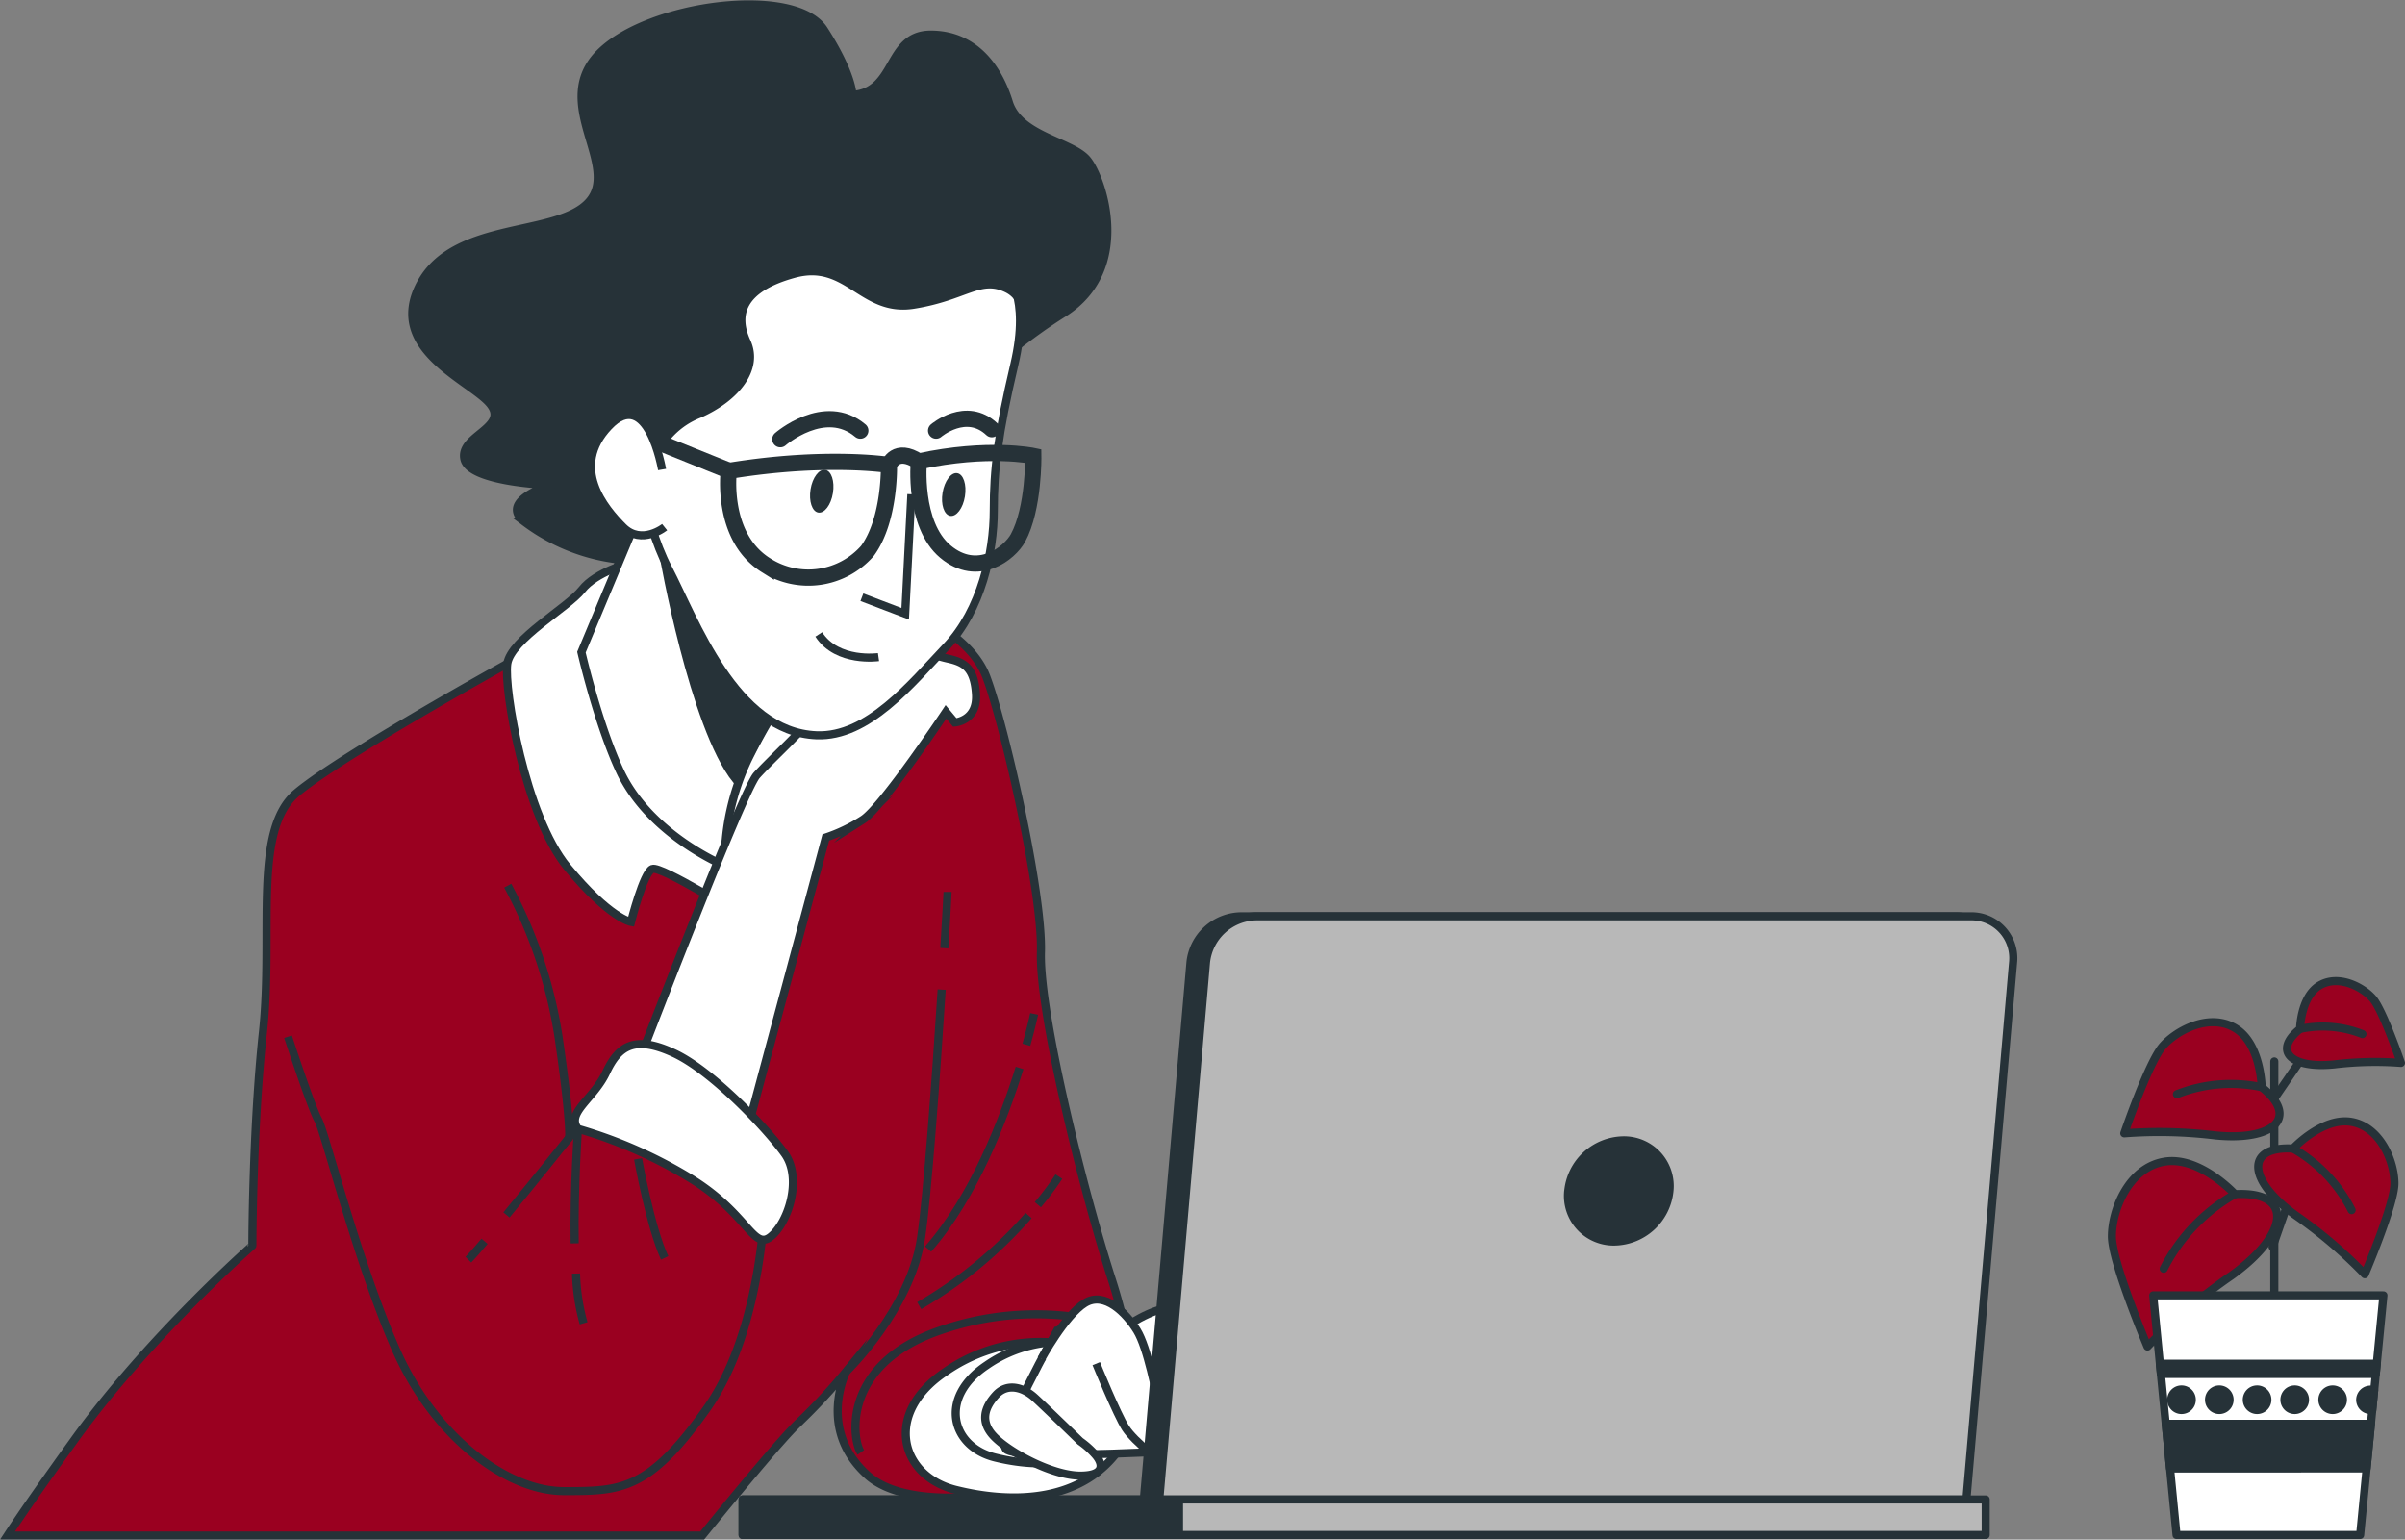 <svg xmlns="http://www.w3.org/2000/svg" width="296.912" height="190.099" viewBox="0 0 296.912 190.099">
  <rect x="0" y="0" width="296.912" height="190.099" fill="#808080" stroke="none"/>
  <g id="Groupe_6141" data-name="Groupe 6141" transform="translate(-813.22 -4073.469)">
    <g id="freepik--Plant--inject-231" transform="translate(1073.945 4194.605)">
      <line id="Ligne_410" data-name="Ligne 410" y1="8.481" x2="2.966" transform="translate(19.839 24.339)" fill="none" stroke="#263238" stroke-linecap="round" stroke-linejoin="round" stroke-width="1"/>
      <line id="Ligne_411" data-name="Ligne 411" y2="31.593" transform="translate(20.052 9.919)" fill="none" stroke="#263238" stroke-linecap="round" stroke-linejoin="round" stroke-width="1"/>
      <path id="Tracé_8346" data-name="Tracé 8346" d="M419.1,398.056s-4.394-4.8-8.788-4-6.4,6.005-6.4,9.206,4.394,13.6,4.394,13.6a69.284,69.284,0,0,1,10.407-8.788C425.917,402.882,426.305,397.653,419.1,398.056Z" transform="translate(-403.91 -371.747)" fill="#9a0020" stroke="#263238" stroke-linecap="round" stroke-linejoin="round" stroke-width="1"/>
      <path id="Tracé_8347" data-name="Tracé 8347" d="M421.438,399.55a22.015,22.015,0,0,0-8.788,9.206" transform="translate(-406.249 -373.241)" fill="none" stroke="#263238" stroke-linecap="round" stroke-linejoin="round" stroke-width="1"/>
      <path id="Tracé_8348" data-name="Tracé 8348" d="M432.879,390.633s3.662-3.947,7.258-3.281,5.266,4.958,5.258,7.594-3.662,11.2-3.662,11.2a57.492,57.492,0,0,0-8.547-7.28C427.262,394.573,426.94,390.289,432.879,390.633Z" transform="translate(-410.513 -369.956)" fill="#9a0020" stroke="#263238" stroke-linecap="round" stroke-linejoin="round" stroke-width="1"/>
      <path id="Tracé_8349" data-name="Tracé 8349" d="M434.45,391.86a18.067,18.067,0,0,1,7.228,7.6" transform="translate(-412.084 -371.183)" fill="none" stroke="#263238" stroke-linecap="round" stroke-linejoin="round" stroke-width="1"/>
      <line id="Ligne_412" data-name="Ligne 412" y1="8.063" x2="5.515" transform="translate(19.415 7.371)" fill="none" stroke="#263238" stroke-linecap="round" stroke-linejoin="round" stroke-width="1"/>
      <path id="Tracé_8350" data-name="Tracé 8350" d="M422.961,378.578s-.088-5.361-3.244-7.272-7.221.2-8.971,2.2S406,384.276,406,384.276a56.8,56.8,0,0,1,11.227.256C424.514,385.264,427.619,382.269,422.961,378.578Z" transform="translate(-404.469 -365.48)" fill="#9a0020" stroke="#263238" stroke-linecap="round" stroke-linejoin="round" stroke-width="1"/>
      <path id="Tracé_8351" data-name="Tracé 8351" d="M425.338,381.363a18.133,18.133,0,0,0-10.458.864" transform="translate(-406.846 -368.265)" fill="none" stroke="#263238" stroke-linecap="round" stroke-linejoin="round" stroke-width="1"/>
      <path id="Tracé_8352" data-name="Tracé 8352" d="M435.042,369.532s.066-3.947,2.387-5.353,5.324.146,6.591,1.6,3.479,7.946,3.479,7.946a42.346,42.346,0,0,0-8.261.19C433.892,374.446,431.651,372.249,435.042,369.532Z" transform="translate(-411.812 -363.626)" fill="#9a0020" stroke="#263238" stroke-linecap="round" stroke-linejoin="round" stroke-width="1"/>
      <path id="Tracé_8353" data-name="Tracé 8353" d="M435.63,371.582a13.336,13.336,0,0,1,7.7.637" transform="translate(-412.4 -365.676)" fill="none" stroke="#263238" stroke-linecap="round" stroke-linejoin="round" stroke-width="1"/>
      <path id="Tracé_8354" data-name="Tracé 8354" d="M439.3,416.61H410.88l2.878,29.587h22.666Z" transform="translate(-405.776 -377.807)" fill="#fff" stroke="#263238" stroke-linecap="round" stroke-linejoin="round" stroke-width="1"/>
      <path id="Tracé_8355" data-name="Tracé 8355" d="M439.4,433.744a1.267,1.267,0,1,0,.371-.9,1.274,1.274,0,0,0-.371.9Z" transform="translate(-413.409 -382.052)" fill="#263238" stroke="#263238" stroke-linecap="round" stroke-linejoin="round" stroke-width="1"/>
      <path id="Tracé_8356" data-name="Tracé 8356" d="M433,433.744a1.267,1.267,0,1,0,.371-.9,1.274,1.274,0,0,0-.371.9Z" transform="translate(-411.696 -382.052)" fill="#263238" stroke="#263238" stroke-linecap="round" stroke-linejoin="round" stroke-width="1"/>
      <path id="Tracé_8357" data-name="Tracé 8357" d="M412.125,429.4h26.533l.125-1.267H412Z" transform="translate(-406.075 -380.89)" fill="#263238" stroke="#263238" stroke-linecap="round" stroke-linejoin="round" stroke-width="1"/>
      <path id="Tracé_8358" data-name="Tracé 8358" d="M437.787,443.775l.535-5.515H412.99l.535,5.515Z" transform="translate(-406.34 -383.602)" fill="#263238" stroke="#263238" stroke-linecap="round" stroke-linejoin="round" stroke-width="1"/>
      <path id="Tracé_8359" data-name="Tracé 8359" d="M445.77,433.752a1.267,1.267,0,0,0,1.274,1.267h.22l.234-2.431a1.319,1.319,0,0,0-.454-.088,1.274,1.274,0,0,0-1.274,1.253Z" transform="translate(-415.114 -382.06)" fill="#263238" stroke="#263238" stroke-linecap="round" stroke-linejoin="round" stroke-width="1"/>
      <path id="Tracé_8360" data-name="Tracé 8360" d="M426.66,433.744a1.267,1.267,0,1,0,.371-.9,1.274,1.274,0,0,0-.371.9Z" transform="translate(-409.999 -382.052)" fill="#263238" stroke="#263238" stroke-linecap="round" stroke-linejoin="round" stroke-width="1"/>
      <path id="Tracé_8361" data-name="Tracé 8361" d="M413.92,433.744a1.267,1.267,0,1,0,.371-.9,1.274,1.274,0,0,0-.371.9Z" transform="translate(-406.589 -382.052)" fill="#263238" stroke="#263238" stroke-linecap="round" stroke-linejoin="round" stroke-width="1"/>
      <path id="Tracé_8362" data-name="Tracé 8362" d="M420.29,433.744a1.267,1.267,0,1,0,.371-.9,1.274,1.274,0,0,0-.371.9Z" transform="translate(-408.294 -382.052)" fill="#263238" stroke="#263238" stroke-linecap="round" stroke-linejoin="round" stroke-width="1"/>
    </g>
    <g id="freepik--Character--inject-231" transform="translate(814.145 4074.014)">
      <path id="Tracé_8363" data-name="Tracé 8363" d="M134.925,413.935c3.515-4.336,9.791-11.981,11.952-13.988a71.819,71.819,0,0,0,5.859-6.327s-3.713,7.2,2.614,12.875,25.1,1.311,29.25-1.743,4.585-10.912.879-22.483-8.957-32.956-8.737-40.382-4.585-28.378-6.767-34.054-11.132-9.821-20.3-11.783-33.834,8.29-33.834,8.29l-5.017,1.963s-20.506,11.351-25.976,15.936-2.842,17.247-4.145,29.47-1.311,26.416-1.311,26.416S66.729,389.255,57.56,401.91c-4.394,6.093-6.95,9.806-8.4,12.025Z" transform="translate(-49.16 -224.88)" fill="#9a0020" stroke="#263238" stroke-miterlimit="10" stroke-width="1"/>
      <path id="Tracé_8364" data-name="Tracé 8364" d="M220.474,424.719a20.5,20.5,0,0,0-15,3.427c-7.675,5.148-5.58,12.86,1.282,14.574s15.863,1.714,20.579-5.573S223.909,424.287,220.474,424.719Z" transform="translate(-89.691 -259.312)" fill="#fff" stroke="#263238" stroke-miterlimit="10" stroke-width="1"/>
      <path id="Tracé_8365" data-name="Tracé 8365" d="M224.551,424.657a16.112,16.112,0,0,0-11.718,2.68c-6.02,4.013-4.35,10.04,1,11.381s12.384,1.34,16.068-4.35S227.224,424.328,224.551,424.657Z" transform="translate(-91.945 -259.316)" fill="#fff" stroke="#263238" stroke-miterlimit="10" stroke-width="1"/>
      <path id="Tracé_8366" data-name="Tracé 8366" d="M207.09,355.533c.242-3.984.4-6.7.4-6.943" transform="translate(-91.43 -239.01)" fill="none" stroke="#263238" stroke-miterlimit="10" stroke-width="1"/>
      <path id="Tracé_8367" data-name="Tracé 8367" d="M190.64,412.157s7.858-7.638,9.162-16.375c.813-5.383,1.867-20.052,2.556-30.722" transform="translate(-87.027 -243.418)" fill="none" stroke="#263238" stroke-miterlimit="10" stroke-width="1"/>
      <path id="Tracé_8368" data-name="Tracé 8368" d="M215.643,378.27c-1.977,6.357-5.639,15.9-11.293,22.359" transform="translate(-90.697 -246.954)" fill="none" stroke="#263238" stroke-miterlimit="10" stroke-width="1"/>
      <path id="Tracé_8369" data-name="Tracé 8369" d="M221.879,369.16s-.308,1.465-.959,3.808" transform="translate(-95.132 -244.515)" fill="none" stroke="#263238" stroke-miterlimit="10" stroke-width="1"/>
      <path id="Tracé_8370" data-name="Tracé 8370" d="M216.357,403.15a53.623,53.623,0,0,1-13.5,11.124" transform="translate(-90.298 -253.613)" fill="none" stroke="#263238" stroke-miterlimit="10" stroke-width="1"/>
      <path id="Tracé_8371" data-name="Tracé 8371" d="M225.45,396.58a38.078,38.078,0,0,1-2.6,3.471" transform="translate(-95.648 -251.854)" fill="none" stroke="#263238" stroke-miterlimit="10" stroke-width="1"/>
      <path id="Tracé_8372" data-name="Tracé 8372" d="M224.867,421.353a36.1,36.1,0,0,0-22.271.432c-12.223,4.152-10.912,13.534-9.821,15.064" transform="translate(-87.419 -258.07)" fill="none" stroke="#263238" stroke-miterlimit="10" stroke-width="1"/>
      <path id="Tracé_8373" data-name="Tracé 8373" d="M171.738,210.129s0-2.571-3.537-8.056-21.546-3.215-27.653,2.893,2.571,13.827-1.289,18.309-16.72,2.248-20.9,10.289,6.43,11.893,8.686,14.786-3.859,3.859-3.215,6.752,10.6,3.215,10.6,3.215-6.43,1.933-3.215,4.5a23.948,23.948,0,0,0,15.438,4.826c6.43-.322,4.819-12.867,4.182-22.19s7.712-19.612,17.364-18.653,19.935,11.9,18.309,16.727,2.571-.967,11.256-6.437,4.826-16.72,2.929-18.968-8.356-2.893-9.645-7.074-4.182-8.356-9.645-8.356S177.2,209.806,171.738,210.129Z" transform="translate(-67.422 -198.961)" fill="#263238" stroke="#263238" stroke-miterlimit="10" stroke-width="1"/>
      <path id="Tracé_8374" data-name="Tracé 8374" d="M148.472,292.9s-4.145,1.091-5.859,3.281-8.788,6.13-9.22,9.162,2.2,18.777,7.419,25.1,7.858,6.767,7.858,6.767,1.531-6.108,2.622-6.547,11.132,5.859,11.132,5.859,1.743-10.253,2.842-10.253,4.577,3.493,4.577,3.493,1.311-8.737.439-15.5-6.547-15.057-10.692-17.9S152.134,290.936,148.472,292.9Z" transform="translate(-71.693 -223.92)" fill="#fff" stroke="#263238" stroke-miterlimit="10" stroke-width="1"/>
      <path id="Tracé_8375" data-name="Tracé 8375" d="M153.966,281.83l-8.056,19.29s2.073,8.986,4.8,14.764c3.713,7.858,12.889,11.6,12.889,11.6a29.734,29.734,0,0,1,2.893-13.182,71.728,71.728,0,0,1,6.43-10.612S158.47,289.549,153.966,281.83Z" transform="translate(-75.055 -221.141)" fill="#fff" stroke="#263238" stroke-miterlimit="10" stroke-width="1"/>
      <path id="Tracé_8376" data-name="Tracé 8376" d="M159.75,290.947s3.7,21.143,8.986,27.749l5.017-9.521L160.57,288.56Z" transform="translate(-78.76 -222.943)" fill="#263238" stroke="#263238" stroke-miterlimit="10" stroke-width="1"/>
      <path id="Tracé_8377" data-name="Tracé 8377" d="M155.46,358.523s12.882-33.622,14.647-35.585,5.676-5.456,7.426-7.858,6.547-8.51,8.3-8.51,5.859,1.523,7.858,1.963,3.274,1.091,3.486,4.394-2.614,3.493-2.614,3.493l-1.091-1.311s-7.858,11.791-10.253,13.314a20.394,20.394,0,0,1-4.584,2.2L168.152,369.7Z" transform="translate(-77.611 -227.763)" fill="#fff" stroke="#263238" stroke-miterlimit="10" stroke-width="1"/>
      <path id="Tracé_8378" data-name="Tracé 8378" d="M200.772,241.184s3.054,2.549,1.018,11.19-2.541,12.97-2.541,18.06-1.523,12.208-5.859,16.785-9.66,11.19-16.016,10.934c-10.07-.4-15.006-14.244-18.309-20.6S155,262.546,155,258.987s.505-11.952,5.083-18.309,17.042-8.9,22.381-8.136S194.415,234.065,200.772,241.184Z" transform="translate(-77.488 -207.914)" fill="#fff" stroke="#263238" stroke-miterlimit="10" stroke-width="1"/>
      <path id="Tracé_8379" data-name="Tracé 8379" d="M155.746,261.468a9.828,9.828,0,0,1,5.6-5.6c4.577-2.036,7.375-5.6,5.859-8.905s-.732-6.591,5.859-8.393,8.393,4.833,14.749,3.816,8.136-3.559,11.439-2.036,1.78,5.859,1.78,5.859,4.072-7.375-3.808-15.767-26.958-11.447-40.184-1.78-5.6,32.3-5.6,32.3S152.187,261.974,155.746,261.468Z" transform="translate(-75.949 -205.306)" fill="#263238" stroke="#263238" stroke-miterlimit="10" stroke-width="1"/>
      <path id="Tracé_8380" data-name="Tracé 8380" d="M199.3,281.55l-.762,14.75-5.346-2.036" transform="translate(-87.71 -221.066)" fill="none" stroke="#263238" stroke-miterlimit="10" stroke-width="1"/>
      <path id="Tracé_8381" data-name="Tracé 8381" d="M193.3,307.978s-5.082.732-7.375-2.8" transform="translate(-85.767 -227.391)" fill="none" stroke="#263238" stroke-miterlimit="10" stroke-width="1"/>
      <path id="Tracé_8382" data-name="Tracé 8382" d="M187.277,280.29c-.234,1.465-1.047,2.534-1.809,2.409s-1.186-1.406-.952-2.863,1.047-2.534,1.809-2.409S187.512,278.833,187.277,280.29Z" transform="translate(-85.371 -219.96)" fill="#263238"/>
      <path id="Tracé_8383" data-name="Tracé 8383" d="M209.526,280.85c-.234,1.465-1.047,2.534-1.809,2.409s-1.194-1.406-.952-2.856,1.047-2.541,1.809-2.417S209.761,279.393,209.526,280.85Z" transform="translate(-91.325 -220.11)" fill="#263238"/>
      <path id="Tracé_8384" data-name="Tracé 8384" d="M179.44,271.366s5.471-4.768,9.879-1.062" transform="translate(-84.03 -217.679)" fill="none" stroke="#263238" stroke-linecap="round" stroke-miterlimit="10" stroke-width="2"/>
      <path id="Tracé_8385" data-name="Tracé 8385" d="M205.7,270.285s3.706-3.171,6.884-.176" transform="translate(-91.058 -217.66)" fill="none" stroke="#263238" stroke-linecap="round" stroke-miterlimit="10" stroke-width="2"/>
      <path id="Tracé_8386" data-name="Tracé 8386" d="M190.495,276.47s-7.763-1.238-19.773.732c0,0-1.055,8.114,4.592,11.644a9.717,9.717,0,0,0,12.523-1.765C190.678,283.215,190.495,276.47,190.495,276.47Z" transform="translate(-81.675 -219.604)" fill="none" stroke="#263238" stroke-miterlimit="10" stroke-width="2"/>
      <path id="Tracé_8387" data-name="Tracé 8387" d="M216.9,274.955s-5.551-1.179-14.134.674c0,0-.732,7.763,3.281,11.132s7.953.168,8.964-1.684C217,281.407,216.9,274.955,216.9,274.955Z" transform="translate(-90.258 -219.202)" fill="none" stroke="#263238" stroke-miterlimit="10" stroke-width="2"/>
      <path id="Tracé_8388" data-name="Tracé 8388" d="M197.75,276.186s.835-2.285,3.662-.439" transform="translate(-88.93 -219.32)" fill="none" stroke="#263238" stroke-miterlimit="10" stroke-width="2"/>
      <line id="Ligne_413" data-name="Ligne 413" x2="11.82" y2="4.768" transform="translate(77.233 52.801)" fill="none" stroke="#263238" stroke-miterlimit="10" stroke-width="2"/>
      <path id="Tracé_8389" data-name="Tracé 8389" d="M156.3,274.918s-1.78-10.421-6.591-5.339-.505,10.172,1.78,12.45,5.126,0,5.126,0" transform="translate(-75.488 -217.489)" fill="#fff" stroke="#263238" stroke-miterlimit="10" stroke-width="1"/>
      <path id="Tracé_8390" data-name="Tracé 8390" d="M123.576,347.54a58.127,58.127,0,0,1,6.269,18.646c1.531,10.48,1.311,12.45,1.311,12.45l7.638-9.162s12.45,8.73,14.405,11.564a16.76,16.76,0,0,1,2.2,3.713s0,17.027-7.206,27.287-10.7,10.253-17.679,10.253-15.936-6.555-20.74-17.466-8.737-26.826-9.608-28.386-3.713-10.253-3.713-10.253" transform="translate(-61.817 -238.729)" fill="#9a0020" stroke="#263238" stroke-miterlimit="10" stroke-width="1"/>
      <path id="Tracé_8391" data-name="Tracé 8391" d="M128.849,407.49c-.8.937-1.465,1.721-2,2.27" transform="translate(-69.954 -254.774)" fill="none" stroke="#263238" stroke-miterlimit="10" stroke-width="1"/>
      <path id="Tracé_8392" data-name="Tracé 8392" d="M141.011,390s-4.079,5.126-7.741,9.557" transform="translate(-71.672 -250.093)" fill="none" stroke="#263238" stroke-miterlimit="10" stroke-width="1"/>
      <path id="Tracé_8393" data-name="Tracé 8393" d="M145.191,384.706a57.028,57.028,0,0,1,13.534,5.9c7.419,4.394,8.056,9.169,10.253,7.426s3.925-7.206,1.743-10.253-8.949-10.253-13.746-12.45-6.767-.879-8.3,2.4S143.66,382.743,145.191,384.706Z" transform="translate(-74.761 -245.875)" fill="#fff" stroke="#263238" stroke-miterlimit="10" stroke-width="1"/>
      <path id="Tracé_8394" data-name="Tracé 8394" d="M145,412.93a25.156,25.156,0,0,0,.937,6.144" transform="translate(-74.812 -256.23)" fill="none" stroke="#263238" stroke-miterlimit="10" stroke-width="1"/>
      <path id="Tracé_8395" data-name="Tracé 8395" d="M145.175,388.53s-.52,7.323-.41,14.142" transform="translate(-74.745 -249.7)" fill="none" stroke="#263238" stroke-miterlimit="10" stroke-width="1"/>
      <path id="Tracé_8396" data-name="Tracé 8396" d="M155.46,393.6s1.531,8.517,3.281,12.223" transform="translate(-77.611 -251.057)" fill="none" stroke="#263238" stroke-miterlimit="10" stroke-width="1"/>
      <path id="Tracé_8397" data-name="Tracé 8397" d="M223.755,422.4s-7.426,13.1-6.335,14.647,25.325,0,25.325,0l1.3-5.236s5.024,1.963,8.957,1.963.872-1.091-.439-2.4-8.949-6.108-9.608-6.547S229.643,421.087,223.755,422.4Z" transform="translate(-94.166 -258.683)" fill="#fff" stroke="#263238" stroke-miterlimit="10" stroke-width="1"/>
      <path id="Tracé_8398" data-name="Tracé 8398" d="M247.529,420.359s3.508-1.055,4.445,1.172.469,11.718.117,14.149-1.985,2.336-2.688,0-2.344-14.969-2.344-14.969Z" transform="translate(-102.128 -258.152)" fill="#fff" stroke="#263238" stroke-miterlimit="10" stroke-width="1"/>
      <path id="Tracé_8399" data-name="Tracé 8399" d="M237.64,421.052s5.266-3.625,6.789-1.758,2.929,16.61,3.391,17.664-1.992,1.867-2.929.813-3.625-6.43-4.438-8.415S237.64,421.052,237.64,421.052Z" transform="translate(-99.607 -257.791)" fill="#fff" stroke="#263238" stroke-miterlimit="10" stroke-width="1"/>
      <path id="Tracé_8400" data-name="Tracé 8400" d="M223.43,424.641s2.929-5.383,5.383-6.9,5.126,1.282,6.43,3.391,2.336,7.6,2.929,10.289,2.2,5.727,1.289,6.078-4.563-2.688-5.617-4.321-3.625-7.953-3.625-7.953" transform="translate(-95.804 -257.403)" fill="#fff" stroke="#263238" stroke-miterlimit="10" stroke-width="1"/>
      <path id="Tracé_8401" data-name="Tracé 8401" d="M225.711,438.784s-4.211-4.094-5.617-5.383-3.391-1.867-4.79-.344-2.109,3.391,0,5.375,7.118,4.592,10.407,4.592,2.688-1.64,1.867-2.57a10.626,10.626,0,0,0-1.867-1.67Z" transform="translate(-93.273 -261.374)" fill="#fff" stroke="#263238" stroke-miterlimit="10" stroke-width="1"/>
    </g>
    <g id="freepik--Device--inject-231" transform="translate(904.904 4186.604)">
      <rect id="Rectangle_242" data-name="Rectangle 242" width="153.464" height="4.387" transform="translate(153.464 76.392) rotate(180)" fill="#b8b8b8" stroke="#263238" stroke-linecap="round" stroke-linejoin="round" stroke-width="1"/>
      <rect id="Rectangle_243" data-name="Rectangle 243" width="53.872" height="4.387" transform="translate(53.872 76.392) rotate(180)" fill="#263238" stroke="#263238" stroke-linecap="round" stroke-linejoin="round" stroke-width="1"/>
      <path id="Tracé_8402" data-name="Tracé 8402" d="M240.72,424.69h99.643l5.756-66.27a5.163,5.163,0,0,0-5.222-5.72H252.687a6.364,6.364,0,0,0-6.21,5.72Z" transform="translate(-191.191 -352.699)" fill="#263238" stroke="#263238" stroke-linecap="round" stroke-linejoin="round" stroke-width="1"/>
      <path id="Tracé_8403" data-name="Tracé 8403" d="M243.33,424.69h99.643l5.756-66.27a5.163,5.163,0,0,0-5.222-5.72H255.3a6.364,6.364,0,0,0-6.21,5.72Z" transform="translate(-191.89 -352.699)" fill="#b8b8b8" stroke="#263238" stroke-linecap="round" stroke-linejoin="round" stroke-width="1"/>
      <path id="Tracé_8404" data-name="Tracé 8404" d="M312.258,396.717a6.95,6.95,0,0,1,6.789-6.247,5.639,5.639,0,0,1,5.7,6.247,6.95,6.95,0,0,1-6.789,6.247,5.639,5.639,0,0,1-5.705-6.247Z" transform="translate(-210.33 -362.808)" fill="#263238" stroke="#263238" stroke-linecap="round" stroke-linejoin="round" stroke-width="1"/>
    </g>
  </g>
</svg>

